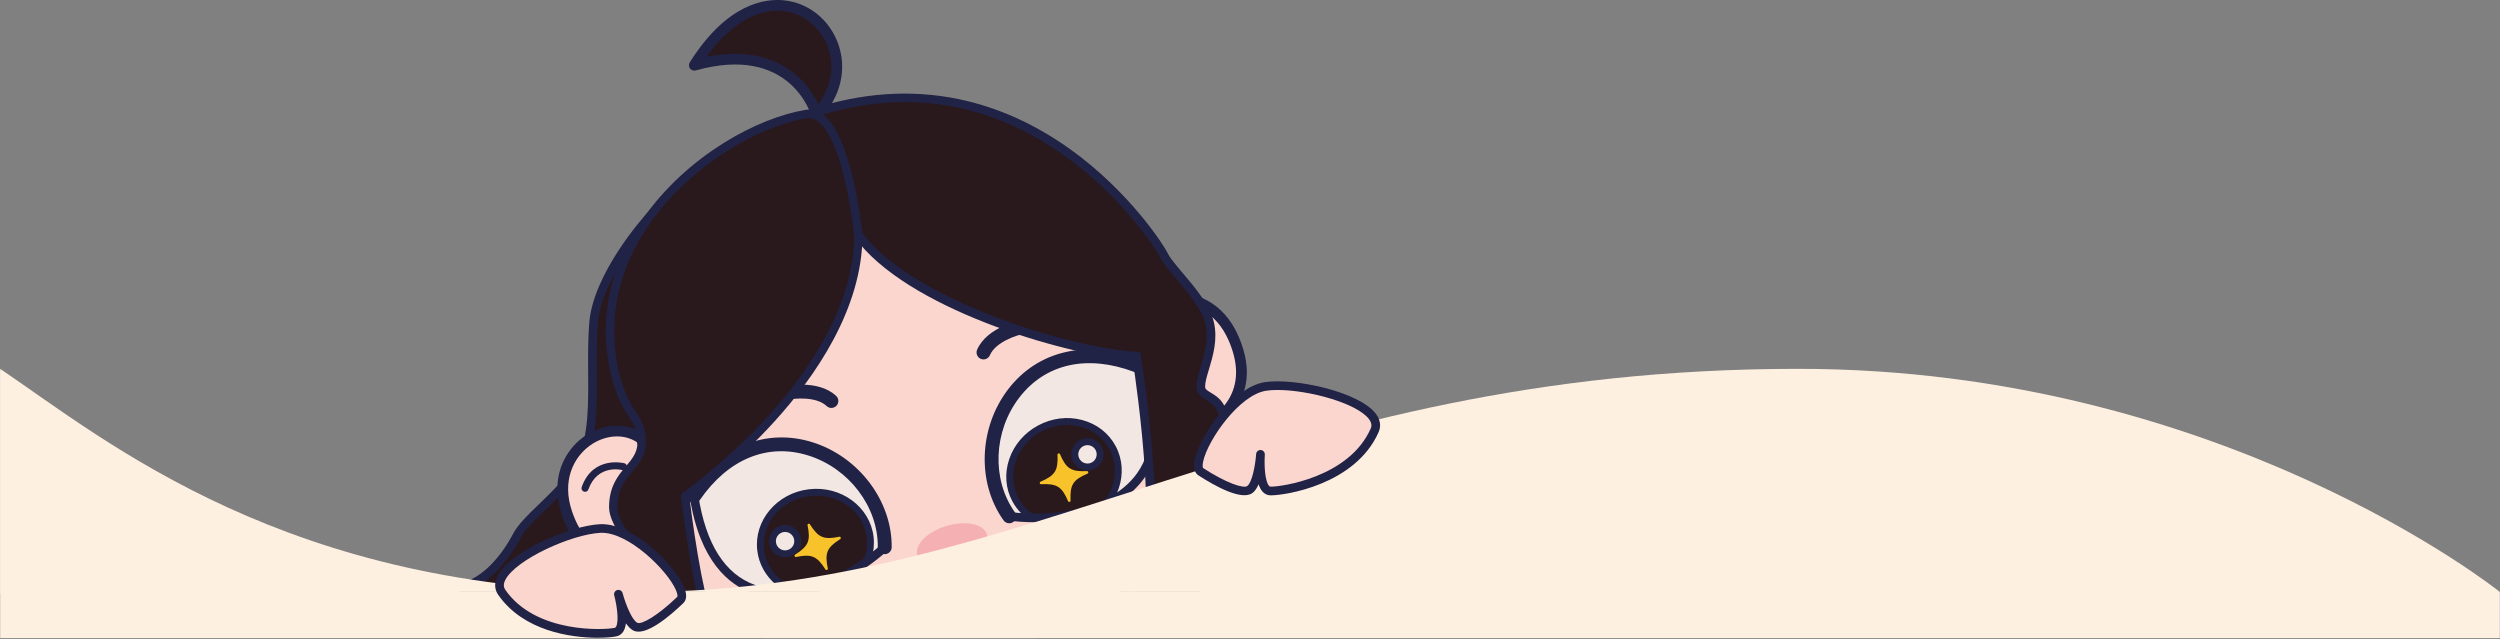 <svg width="1440" height="368" viewBox="0 0 1440 368" fill="none" xmlns="http://www.w3.org/2000/svg">
<rect x="0" y="0" width="1440" height="368" fill="#808080" stroke="none"/>
<path d="M0.187 213.5C61.798 255.167 165.591 342 367.862 342C593.078 342 731.054 213.5 1035.96 213.5C1279.88 213.5 1440 342 1440 342H367.862H0.187V213.5Z" fill="#FEF0E1"/>
<g clip-path="url(#clip0_1042_2925)">
<path d="M373.855 125.21C373.855 125.21 344.159 158.09 341.899 186.07C339.64 214.05 344.729 245.24 335.1 264.51C325.461 283.79 303.924 296.82 297.685 308.73C291.446 320.64 279.547 335.94 265.379 338.21C251.211 340.48 682.525 338.21 682.525 338.21C682.525 338.21 724.989 19.3 467.693 65.37C417.159 75.09 373.865 125.2 373.865 125.2L373.855 125.21Z" fill="#29191C"/>
<path d="M367.226 341.72C353.588 341.72 341.279 341.71 330.331 341.68C309.753 341.63 293.825 341.54 282.987 341.41C277.148 341.34 272.668 341.25 269.669 341.16C264.349 340.99 262.739 340.94 262.54 338.52C262.54 338.42 262.38 336.16 264.979 335.74C277.648 333.71 289.036 319.86 295.475 307.57C298.375 302.04 304.004 296.62 310.523 290.35C318.532 282.64 327.611 273.91 332.87 263.39C339.02 251.09 338.9 233.37 338.78 214.62C338.72 205.13 338.65 195.31 339.42 185.86C341.719 157.48 370.525 125.18 371.995 123.54C374.035 121.18 416.59 72.65 467.223 62.91C534.944 50.78 588.227 62.77 625.622 98.53C667.557 138.64 681.465 201.82 685.745 247.77C690.364 297.37 685.065 338.13 685.015 338.54L684.725 340.7H682.545C681.505 340.72 577.019 341.26 473.862 341.55C432.427 341.66 396.742 341.72 367.246 341.72H367.226ZM277.068 336.34C330.341 337.22 554.602 336.38 680.295 335.72C681.295 326.72 684.725 290.73 680.745 248.12C676.536 203.06 662.958 141.15 622.153 102.13C585.978 67.54 534.164 56 468.133 67.82C419.089 77.26 376.185 126.33 375.755 126.82L375.715 126.86C375.425 127.18 346.569 159.44 344.389 186.25C343.639 195.49 343.709 205.19 343.769 214.57C343.899 233.94 344.019 252.23 337.33 265.61C331.691 276.9 322.282 285.95 313.983 293.93C307.774 299.9 302.424 305.06 299.895 309.87C297.255 314.91 289.116 328.95 277.068 336.32V336.34Z" fill="#202246"/>
<path d="M440.017 367.51C426.038 361.67 414.17 353.42 406.521 341.92C381.574 304.41 373.075 267.47 373.075 218.6C373.075 129.21 430.578 56.74 519.956 56.74C609.335 56.74 681.795 129.21 681.795 218.6C681.795 247.59 686.285 284.63 672.946 308.17C657.028 336.24 628.992 355.86 596.606 367.51" fill="#FAD6CE"/>
<path d="M551.709 324.806C562.793 321.491 570.315 313.909 568.509 307.872C566.704 301.834 556.255 299.628 545.171 302.943C534.088 306.258 526.566 313.84 528.371 319.877C530.176 325.915 540.625 328.121 551.709 324.806Z" fill="#F5B0B3"/>
<path d="M654.618 210.47C587.347 185.15 552.522 257.1 581.308 297.4C629.682 303.45 689.014 280.77 654.618 210.47Z" fill="#F2E7E3"/>
<mask id="mask0_1042_2925" style="mask-type:luminance" maskUnits="userSpaceOnUse" x="571" y="205" width="94" height="94">
<path d="M654.618 210.47C587.347 185.15 552.522 257.1 581.308 297.4C629.682 303.45 689.014 280.77 654.618 210.47Z" fill="white"/>
</mask>
<g mask="url(#mask0_1042_2925)">
<path d="M626.825 298.971C642.284 290.699 648.571 272.321 640.866 257.922C633.162 243.523 614.384 238.556 598.924 246.828C583.465 255.1 577.178 273.478 584.883 287.877C592.587 302.276 611.365 307.243 626.825 298.971Z" fill="#29191C"/>
<path d="M611.084 304.9C599.556 304.9 588.667 299.1 583.138 288.77C579.148 281.32 578.508 272.65 581.348 264.37C584.158 256.14 590.077 249.28 597.996 245.04C605.915 240.8 614.904 239.69 623.313 241.92C631.771 244.16 638.631 249.49 642.61 256.95C650.819 272.29 644.16 291.91 627.762 300.68C622.413 303.54 616.673 304.9 611.084 304.9ZM614.674 244.76C609.614 244.76 604.525 246.04 599.856 248.54C592.827 252.3 587.577 258.38 585.088 265.66C582.618 272.89 583.158 280.43 586.627 286.91C593.806 300.32 611.414 304.93 625.882 297.19C640.35 289.44 646.29 272.23 639.111 258.82C635.651 252.35 629.672 247.71 622.293 245.75C619.793 245.09 617.233 244.76 614.674 244.76Z" fill="#202246"/>
<path d="M626.432 272.79C618.013 276.41 616.253 279.2 616.643 288.36C616.673 289.18 615.544 289.44 615.224 288.68C611.604 280.26 608.814 278.5 599.656 278.89C598.836 278.92 598.576 277.79 599.336 277.47C607.755 273.85 609.514 271.06 609.124 261.9C609.094 261.08 610.224 260.82 610.544 261.58C614.164 270 616.953 271.76 626.112 271.37C626.932 271.34 627.192 272.47 626.432 272.79Z" fill="#F8C22A"/>
</g>
<path d="M596.076 300.8C590.827 300.8 585.737 300.47 580.988 299.88C579.618 299.71 578.648 298.46 578.818 297.09C578.988 295.72 580.238 294.75 581.608 294.92C605.925 297.96 639.72 293.93 654.958 272.59C665.687 257.56 664.817 237.03 652.359 211.57C651.749 210.33 652.269 208.83 653.508 208.23C654.748 207.62 656.248 208.14 656.848 209.38C673.446 243.3 667.187 264.06 659.018 275.5C645.55 294.36 619.233 300.81 596.066 300.81L596.076 300.8Z" fill="#202246"/>
<path d="M581.308 301.4C580.058 301.4 578.828 300.82 578.048 299.73C562.59 278.09 563.73 246.3 580.758 224.14C597.836 201.92 625.962 195.41 656.028 206.73C658.098 207.51 659.138 209.81 658.358 211.88C657.578 213.95 655.268 214.99 653.209 214.21C626.232 204.06 602.135 209.45 587.107 229.01C572.169 248.44 571.099 276.23 584.567 295.07C585.847 296.87 585.437 299.37 583.638 300.65C582.938 301.15 582.118 301.4 581.318 301.4H581.308Z" fill="#202246"/>
<path d="M626.392 269C630.423 269 633.691 265.732 633.691 261.7C633.691 257.668 630.423 254.4 626.392 254.4C622.361 254.4 619.093 257.668 619.093 261.7C619.093 265.732 622.361 269 626.392 269Z" fill="#F2E7E3"/>
<path d="M626.392 271C621.263 271 617.093 266.83 617.093 261.7C617.093 256.57 621.263 252.4 626.392 252.4C631.521 252.4 635.691 256.57 635.691 261.7C635.691 266.83 631.521 271 626.392 271ZM626.392 256.4C623.472 256.4 621.093 258.78 621.093 261.7C621.093 264.62 623.472 267 626.392 267C629.312 267 631.691 264.62 631.691 261.7C631.691 258.78 629.312 256.4 626.392 256.4Z" fill="#202246"/>
<path d="M399.762 285.82C440.466 226.57 510.177 265.68 509.607 315.2C473.382 347.83 411.74 363.16 399.762 285.82Z" fill="#F2E7E3"/>
<mask id="mask1_1042_2925" style="mask-type:luminance" maskUnits="userSpaceOnUse" x="399" y="255" width="111" height="87">
<path d="M399.762 285.82C440.466 226.57 510.177 265.68 509.607 315.2C473.382 347.83 411.74 363.16 399.762 285.82Z" fill="white"/>
</mask>
<g mask="url(#mask1_1042_2925)">
<path d="M473.159 342.48C490.571 340.426 503.135 325.612 501.221 309.394C499.308 293.175 483.641 281.693 466.229 283.748C448.817 285.803 436.253 300.616 438.167 316.834C440.081 333.053 455.748 344.535 473.159 342.48Z" fill="#29191C"/>
<path d="M469.133 344.72C452.415 344.72 438.067 333.03 436.187 317.09C434.148 299.81 447.516 283.98 465.983 281.81C484.441 279.62 501.129 291.91 503.169 309.19C505.208 326.47 491.84 342.3 473.372 344.48C471.943 344.65 470.533 344.73 469.133 344.73V344.72ZM440.127 316.62C441.907 331.73 456.615 342.45 472.913 340.53C489.21 338.61 501.019 324.75 499.239 309.65C497.459 294.54 482.741 283.82 466.453 285.74C450.156 287.66 438.347 301.52 440.127 316.62Z" fill="#202246"/>
<path d="M458.524 320.83C467.493 318.98 470.543 320.27 475.462 328C475.902 328.69 476.982 328.26 476.812 327.45C474.962 318.48 476.252 315.43 483.981 310.51C484.671 310.07 484.241 308.99 483.431 309.16C474.462 311.01 471.412 309.72 466.493 301.99C466.053 301.3 464.973 301.73 465.143 302.54C466.993 311.51 465.703 314.56 457.974 319.48C457.284 319.92 457.714 321 458.524 320.83Z" fill="#F8C22A"/>
</g>
<path d="M449.905 344.45C444.266 344.45 438.687 343.6 433.318 341.69C420.079 336.98 403.082 323.52 397.292 286.21C397.082 284.85 398.012 283.57 399.382 283.36C400.742 283.15 402.022 284.08 402.232 285.45C406.571 313.46 417.59 330.8 434.987 336.99C459.694 345.78 489.73 329.76 507.938 313.36C508.968 312.44 510.548 312.52 511.467 313.54C512.387 314.57 512.307 316.15 511.277 317.07C495.899 330.92 472.393 344.46 449.895 344.46L449.905 344.45Z" fill="#202246"/>
<path d="M509.607 319.2H509.557C507.348 319.17 505.578 317.36 505.608 315.15C505.878 291.99 489.11 269.81 465.743 262.41C442.226 254.96 419.379 264.32 403.051 288.08C401.801 289.9 399.312 290.36 397.492 289.11C395.672 287.86 395.212 285.37 396.462 283.55C414.65 257.08 441.456 246.33 468.163 254.79C494.799 263.23 513.907 288.65 513.607 315.25C513.587 317.44 511.797 319.2 509.607 319.2Z" fill="#202246"/>
<path d="M452.205 319.01C456.236 319.01 459.504 315.742 459.504 311.71C459.504 307.678 456.236 304.41 452.205 304.41C448.174 304.41 444.906 307.678 444.906 311.71C444.906 315.742 448.174 319.01 452.205 319.01Z" fill="#F2E7E3"/>
<path d="M452.225 321.01C451.675 321.01 451.125 320.96 450.575 320.86C448.126 320.42 445.996 319.06 444.576 317.02C441.646 312.81 442.676 307.01 446.886 304.07C448.925 302.65 451.395 302.11 453.835 302.54C456.284 302.98 458.414 304.34 459.834 306.38C461.254 308.42 461.794 310.89 461.364 313.33C460.924 315.78 459.564 317.9 457.524 319.33C455.944 320.43 454.115 321 452.225 321V321.01ZM452.195 306.41C451.125 306.41 450.075 306.74 449.175 307.36C446.776 309.03 446.186 312.34 447.856 314.74C448.665 315.9 449.875 316.68 451.275 316.93C452.675 317.18 454.075 316.87 455.235 316.06C456.394 315.25 457.174 314.04 457.424 312.64C457.674 311.25 457.364 309.84 456.554 308.68C455.745 307.52 454.535 306.74 453.135 306.49C452.825 306.43 452.505 306.41 452.195 306.41Z" fill="#202246"/>
<path d="M566.49 207.03C565.96 207.03 565.42 206.92 564.91 206.7C562.88 205.82 561.95 203.47 562.82 201.44C568.49 188.31 587.627 184.51 588.437 184.36C590.607 183.94 592.706 185.37 593.116 187.54C593.526 189.71 592.107 191.81 589.937 192.22C585.557 193.07 573.469 196.96 570.169 204.62C569.52 206.13 568.04 207.04 566.5 207.04L566.49 207.03Z" fill="#202246"/>
<path d="M478.891 234.98C477.912 234.98 476.922 234.62 476.152 233.89C470.073 228.17 457.434 229.41 453.075 230.37C450.915 230.84 448.785 229.48 448.305 227.33C447.825 225.17 449.185 223.04 451.335 222.56C452.145 222.38 471.212 218.26 481.631 228.06C483.241 229.57 483.321 232.11 481.801 233.71C481.011 234.55 479.951 234.97 478.891 234.97V234.98Z" fill="#202246"/>
<path d="M369.486 252.77C349.778 238.28 314.483 260.46 326.631 295.74C341.609 339.26 383.034 320.51 385.953 317.77C388.873 315.03 369.496 252.78 369.496 252.78L369.486 252.77Z" fill="#FAD6CE"/>
<path d="M362.187 327.21C358.957 327.21 355.597 326.87 352.238 326.04C338.86 322.74 329.261 312.88 323.712 296.74C316.432 275.6 325.211 259.7 335.86 251.87C347.108 243.6 361.357 242.96 371.315 250.28L372.135 250.88L372.435 251.85C372.485 252.01 377.345 267.64 381.784 283.4C391.253 317.01 389.773 318.4 388.063 320.01C386.363 321.61 375.265 327.21 362.197 327.21H362.187ZM355.387 251.37C350.048 251.37 344.449 253.21 339.509 256.84C330.631 263.37 323.352 276.76 329.541 294.73C334.2 308.28 341.959 316.69 352.588 319.74C365.486 323.44 379.474 318.09 383.164 315.94C382.964 309.84 374.985 280.92 366.846 254.69C363.476 252.47 359.507 251.37 355.387 251.37Z" fill="#202246"/>
<path d="M359.107 268.81C359.107 268.81 342.969 264.47 336.99 281.23L359.107 268.81Z" fill="#FAD6CE"/>
<path d="M336.99 283.29C336.76 283.29 336.53 283.25 336.3 283.17C335.23 282.79 334.67 281.61 335.05 280.54C341.599 262.21 359.457 266.78 359.637 266.82C360.737 267.11 361.387 268.24 361.087 269.34C360.797 270.43 359.667 271.09 358.567 270.79C357.977 270.64 344.169 267.2 338.909 281.92C338.609 282.76 337.82 283.29 336.97 283.29H336.99Z" fill="#202246"/>
<path d="M375.212 337.508L376.53 337.174C378.976 336.554 380.457 334.068 379.838 331.622L375.449 314.289C374.83 311.842 372.344 310.361 369.898 310.98L368.58 311.314C366.133 311.934 364.652 314.42 365.272 316.866L369.66 334.199C370.28 336.646 372.765 338.127 375.212 337.508Z" fill="#F8C22A"/>
<path d="M374.075 340.76C372.715 340.76 371.375 340.39 370.175 339.68C368.416 338.63 367.176 336.97 366.676 334.98L362.287 317.64C361.787 315.66 362.087 313.6 363.126 311.84C364.176 310.08 365.836 308.84 367.826 308.34L369.146 308.01C371.125 307.51 373.185 307.81 374.945 308.85C376.705 309.9 377.944 311.56 378.444 313.55L382.834 330.89C383.334 332.87 383.034 334.93 381.994 336.69C380.954 338.45 379.284 339.69 377.295 340.19L375.975 340.52C375.345 340.68 374.715 340.76 374.085 340.76H374.075ZM371.015 313.95C370.905 313.95 370.775 313.96 370.645 314L369.326 314.33C368.806 314.46 368.536 314.81 368.416 315.01C368.296 315.21 368.126 315.61 368.256 316.13L372.645 333.47C372.775 333.99 373.125 334.26 373.325 334.38C373.525 334.5 373.925 334.67 374.445 334.54L375.765 334.21C376.285 334.08 376.555 333.73 376.675 333.53C376.795 333.33 376.965 332.93 376.835 332.41L372.445 315.07C372.315 314.55 371.965 314.28 371.765 314.16C371.615 314.07 371.355 313.95 371.005 313.95H371.015Z" fill="#202246"/>
<path d="M649.979 192.15C654.778 168.16 695.803 160.76 710.601 195.01C728.859 237.26 685.614 251.32 681.615 251.26C677.615 251.2 649.989 192.15 649.989 192.15H649.979Z" fill="#FAD6CE"/>
<path d="M681.595 254.35H681.555C679.205 254.31 677.186 254.28 661.528 223.07C654.189 208.43 647.249 193.61 647.179 193.46L646.75 192.54L646.949 191.54C649.379 179.42 660.338 170.29 674.216 168.82C687.354 167.44 704.562 173.26 713.421 193.79C720.19 209.46 719.74 223.21 712.081 234.67C702.412 249.13 684.625 254.36 681.595 254.36V254.35ZM653.219 191.8C664.887 216.68 678.485 243.44 682.435 248.06C686.514 247.19 700.523 241.72 707.582 230.25C713.381 220.83 713.441 209.39 707.762 196.24C700.223 178.79 685.824 173.8 674.866 174.96C664.067 176.1 655.498 182.81 653.219 191.8Z" fill="#202246"/>
<path d="M668.447 197.01C668.447 197.01 677.446 182.93 693.164 191.28L668.447 197.01Z" fill="#FAD6CE"/>
<path d="M668.447 199.07C668.067 199.07 667.687 198.97 667.337 198.75C666.377 198.14 666.097 196.87 666.717 195.91C666.817 195.75 676.946 180.34 694.133 189.47C695.133 190 695.513 191.25 694.983 192.25C694.453 193.25 693.203 193.63 692.204 193.1C678.325 185.72 670.516 197.61 670.186 198.12C669.796 198.73 669.127 199.07 668.447 199.07Z" fill="#202246"/>
<path d="M690.117 234.843L688.918 235.485C686.693 236.675 685.854 239.445 687.045 241.67L695.479 257.435C696.67 259.66 699.439 260.499 701.664 259.308L702.863 258.667C705.088 257.476 705.926 254.707 704.736 252.481L696.301 236.716C695.111 234.491 692.342 233.652 690.117 234.843Z" fill="#F8C22A"/>
<path d="M699.513 262.9C696.783 262.9 694.133 261.43 692.753 258.86L684.315 243.09C683.355 241.29 683.145 239.22 683.735 237.26C684.325 235.3 685.644 233.69 687.444 232.73L688.644 232.09C692.364 230.1 697.013 231.51 699.003 235.23L707.442 251C708.401 252.8 708.611 254.87 708.021 256.83C707.432 258.79 706.112 260.4 704.312 261.36L703.112 262C701.962 262.61 700.732 262.9 699.513 262.9ZM692.254 237.35C692.014 237.35 691.784 237.41 691.554 237.53L690.354 238.17C689.884 238.42 689.704 238.83 689.634 239.05C689.564 239.27 689.494 239.71 689.744 240.18L698.183 255.95C698.573 256.67 699.473 256.94 700.192 256.56L701.392 255.92C701.862 255.67 702.042 255.26 702.112 255.04C702.182 254.82 702.252 254.38 702.002 253.91L693.563 238.14C693.293 237.64 692.783 237.36 692.254 237.36V237.35Z" fill="#202246"/>
<path d="M494.379 135.26C522.156 173.81 610.774 202.01 654.609 205.2C654.609 205.2 673.126 318.95 654.609 345.02C636.091 371.1 691.074 348.99 695.613 329.15C700.153 309.31 685.415 301.94 685.415 288.9C685.415 275.86 705.252 266.21 705.252 246.09C705.252 225.97 691.644 230.51 691.644 222.57C691.644 214.63 700.143 200.61 696.743 186.08C693.344 171.55 674.266 155.11 670.476 147.17C666.697 139.23 592.897 23.85 467.673 65.38C472.242 103.55 494.369 135.26 494.369 135.26H494.379Z" fill="#29191C"/>
<path d="M655.648 359.41C652.539 359.41 650.369 358.45 649.169 356.55C647.339 353.63 648.449 349.39 652.579 343.58C669.007 320.44 654.758 222.57 652.449 207.54C610.674 203.86 521.426 177.07 492.35 136.73L492.33 136.7C491.41 135.38 469.793 104.04 465.203 65.69L464.963 63.66L466.903 63.02C495.979 53.38 524.675 51.38 552.182 57.09C574.419 61.7 595.916 71.33 616.084 85.7C650.529 110.25 670.506 141.4 672.746 146.11C673.986 148.71 677.466 152.81 681.145 157.15C688.154 165.42 696.883 175.71 699.183 185.52C701.522 195.52 698.663 205.07 696.353 212.75C695.163 216.71 694.143 220.12 694.143 222.59C694.143 224.07 694.813 224.63 697.433 226.19C701.542 228.64 707.742 232.33 707.742 246.11C707.742 258.1 701.342 266.44 695.703 273.79C691.514 279.25 687.904 283.96 687.904 288.92C687.904 293.56 690.074 297.46 692.594 301.98C696.513 309.02 700.952 317 698.043 329.72C694.863 343.64 670.806 357.11 658.998 359.12C657.778 359.33 656.658 359.43 655.638 359.43L655.648 359.41ZM496.429 133.81C522.666 170.2 609.124 199.37 654.798 202.7L656.768 202.84L657.088 204.79C657.848 209.48 675.556 319.85 656.658 346.46C652.579 352.21 653.399 353.87 653.409 353.88C653.569 354.14 654.788 354.74 658.178 354.16C669.607 352.22 690.694 339.46 693.183 328.58C695.663 317.72 691.894 310.94 688.234 304.38C685.614 299.68 682.915 294.82 682.915 288.88C682.915 282.21 687.204 276.62 691.754 270.7C697.163 263.65 702.752 256.36 702.752 246.07C702.752 235.13 698.573 232.64 694.883 230.45C692.194 228.85 689.154 227.04 689.154 222.55C689.154 219.35 690.274 215.61 691.574 211.28C693.703 204.17 696.353 195.33 694.323 186.63C692.304 177.99 684.005 168.21 677.336 160.36C673.266 155.56 669.757 151.42 668.237 148.23C666.077 143.7 646.77 113.68 613.184 89.75C569.28 58.45 521.266 50.84 470.432 67.11C475.362 103.07 495.919 133.07 496.429 133.81Z" fill="#202246"/>
<path d="M494.379 135.26C494.379 216.33 394.612 285.83 394.612 285.83C394.612 285.83 402.561 351.78 410.48 360.62C418.409 369.45 353.228 313.28 353.228 292.31C353.228 271.34 369.665 269.81 369.665 254.41C369.665 239.01 358.937 239.83 353.228 210.48C337.92 131.87 416.719 73.47 464.263 65.71C487.1 61.98 494.369 135.27 494.369 135.27L494.379 135.26Z" fill="#29191C"/>
<path d="M411.07 363.95C410.84 363.95 410.62 363.92 410.4 363.86C406.831 362.83 350.818 312.89 350.818 292.3C350.818 280.12 355.987 273.99 360.557 268.57C364.156 264.31 367.256 260.62 367.256 254.4C367.256 248.18 365.266 244.81 362.257 240.07C358.777 234.59 354.008 227.08 350.858 210.93C345.189 181.79 351.868 152.48 370.186 126.18C395.862 89.31 436.757 67.75 463.883 63.32C467.513 62.73 470.982 63.68 474.202 66.15C491.05 79.1 496.549 132.74 496.779 135.02C496.779 135.1 496.789 135.18 496.789 135.26C496.789 177.91 469.323 217.15 446.276 242.57C424.508 266.58 402.461 283.12 397.172 286.96C400.392 313.21 406.931 353.05 412.27 359.01C412.95 359.77 414.21 361.18 413.18 362.82C412.73 363.54 411.89 363.96 411.05 363.96L411.07 363.95ZM465.943 67.98C465.523 67.98 465.093 68.02 464.663 68.09C437.677 72.49 397.922 94.81 374.155 128.95C356.607 154.15 350.188 182.19 355.607 210.02C358.577 225.27 362.876 232.05 366.336 237.49C369.426 242.35 372.085 246.55 372.085 254.41C372.085 262.27 368.096 267.12 364.246 271.69C360.017 276.7 355.647 281.89 355.647 292.3C355.647 306.26 388.773 339.06 404.391 353C398.042 333.24 392.893 291.72 392.223 286.12C392.113 285.23 392.503 284.36 393.243 283.85C393.492 283.68 418.309 266.26 442.786 239.25C465.203 214.51 491.92 176.42 491.98 135.39C491.69 132.59 486.14 81.41 471.282 69.99C469.533 68.65 467.783 67.99 465.953 67.99L465.943 67.98Z" fill="#202246"/>
<path d="M470.382 65.94C507.838 26.39 446.736 -36.77 399.922 37.6C457.524 21.45 470.382 65.94 470.382 65.94Z" fill="#29191C"/>
<path d="M470.382 69.03C470.142 69.03 469.893 69 469.653 68.94C468.573 68.68 467.713 67.86 467.413 66.79C466.893 65.04 454.545 25.49 400.761 40.57C399.532 40.92 398.212 40.47 397.442 39.44C396.672 38.41 396.622 37.02 397.302 35.94C418.579 2.13 440.446 -0.97 451.595 0.19C465.653 1.65 477.552 11.11 482.651 24.87C488.08 39.55 484.341 55.7 472.632 68.06C472.042 68.68 471.222 69.03 470.382 69.03ZM423.299 30.99C440.316 30.99 451.665 37.15 458.784 43.37C465.383 49.14 469.263 55.63 471.332 60.01C478.821 50.04 480.891 38.01 476.832 27.03C472.562 15.5 462.643 7.58 450.945 6.36C441.966 5.43 424.868 7.86 406.931 32.71C412.89 31.51 418.339 30.99 423.299 30.99Z" fill="#202246"/>
<path d="M1439.91 340.95H0.094V367.5H1439.91V340.95Z" fill="#FEF0E1"/>
<path d="M0.094 212.45C61.706 254.12 165.502 340.95 367.766 340.95C592.987 340.95 730.959 212.45 1035.86 212.45C1279.78 212.45 1439.9 340.95 1439.9 340.95H0.094V212.45Z" fill="#FEF0E1"/>
<path d="M791.791 247.89C798.57 232.54 749.846 219.54 729.059 222.57C708.271 225.59 684.085 266.79 691.644 271.7C699.203 276.61 715.09 285.68 719.99 281.9C724.899 278.12 726.029 261.7 726.029 261.7C726.029 261.7 724.519 282.56 731.698 282.8C738.877 283.04 778.932 276.99 791.78 247.89H791.791Z" fill="#FAD6CE"/>
<path d="M732.068 285.31C731.908 285.31 731.758 285.31 731.628 285.31C729.949 285.25 728.429 284.52 727.219 283.18C726.249 282.1 725.509 280.64 724.959 278.97C724.049 281.05 722.92 282.81 721.52 283.89C715.261 288.72 699.263 279.64 690.284 273.8C688.634 272.73 686.924 270.26 688.164 264.62C691.164 250.96 710.341 222.77 728.699 220.1C745.607 217.64 782.772 225.55 792.471 238.32C795.76 242.64 795.16 246.46 794.08 248.91C780.692 279.24 740.317 285.32 732.068 285.32V285.31ZM735.978 224.62C733.588 224.62 731.378 224.75 729.419 225.04C713.901 227.3 695.753 253.34 693.043 265.68C692.414 268.53 692.884 269.52 693.003 269.6C706.192 278.18 716.31 281.58 718.47 279.92C721.21 277.81 723.07 268.02 723.53 261.66C723.53 261.61 723.53 261.56 723.54 261.52C723.639 260.14 724.829 259.1 726.209 259.21C727.589 259.31 728.619 260.5 728.529 261.88C728.529 261.92 728.529 261.97 728.529 262.02C728.119 267.9 728.599 277.23 730.939 279.83C731.309 280.24 731.568 280.3 731.788 280.31C737.358 280.51 777.003 275.21 789.501 246.89C790.001 245.75 790.451 243.93 788.481 241.35C781.522 232.19 753.806 224.63 735.978 224.63V224.62Z" fill="#202246"/>
<path d="M289.016 341.18C279.457 327.4 324.831 305.4 345.809 304.42C366.786 303.44 398.342 339.31 391.853 345.57C385.364 351.83 371.485 363.75 365.946 360.96C360.417 358.18 356.187 342.27 356.187 342.27C356.187 342.27 361.627 362.47 354.618 364.06C347.608 365.65 307.134 367.31 289.006 341.17L289.016 341.18Z" fill="#FAD6CE"/>
<path d="M344.269 367.35C328.611 367.35 301.394 363.42 286.966 342.61C285.447 340.42 284.137 336.78 286.536 331.91C293.636 317.53 328.621 302.72 345.699 301.93C346.019 301.91 346.349 301.91 346.679 301.91C365.076 301.91 388.503 325.34 393.942 337.96C396.232 343.27 395.022 346.01 393.603 347.38C385.894 354.81 371.895 366.75 364.846 363.21C363.266 362.42 361.827 360.9 360.537 359.03C360.307 360.77 359.867 362.34 359.117 363.59C358.187 365.13 356.837 366.14 355.197 366.51C353.458 366.91 349.518 367.34 344.279 367.34L344.269 367.35ZM291.076 339.76C308.724 365.2 348.668 362.87 354.078 361.64C354.298 361.59 354.548 361.48 354.828 361.01C356.637 358.01 355.337 348.79 353.828 343.09C353.808 343.03 353.798 342.98 353.788 342.92C353.438 341.59 354.228 340.22 355.557 339.86C356.887 339.51 358.257 340.29 358.617 341.62C358.627 341.66 358.637 341.71 358.657 341.76C360.317 347.92 363.996 357.17 367.086 358.72C369.516 359.93 378.804 354.68 390.133 343.76C390.233 343.66 390.503 342.6 389.353 339.92C384.354 328.32 361.617 306.15 345.939 306.91C329.181 307.69 296.815 322.41 291.026 334.11C289.586 337.02 290.366 338.72 291.076 339.74V339.76Z" fill="#202246"/>
</g>
<defs>
<clipPath id="clip0_1042_2925">
<rect width="1439.81" height="367.51" fill="white" transform="translate(0.094)"/>
</clipPath>
</defs>
</svg>
